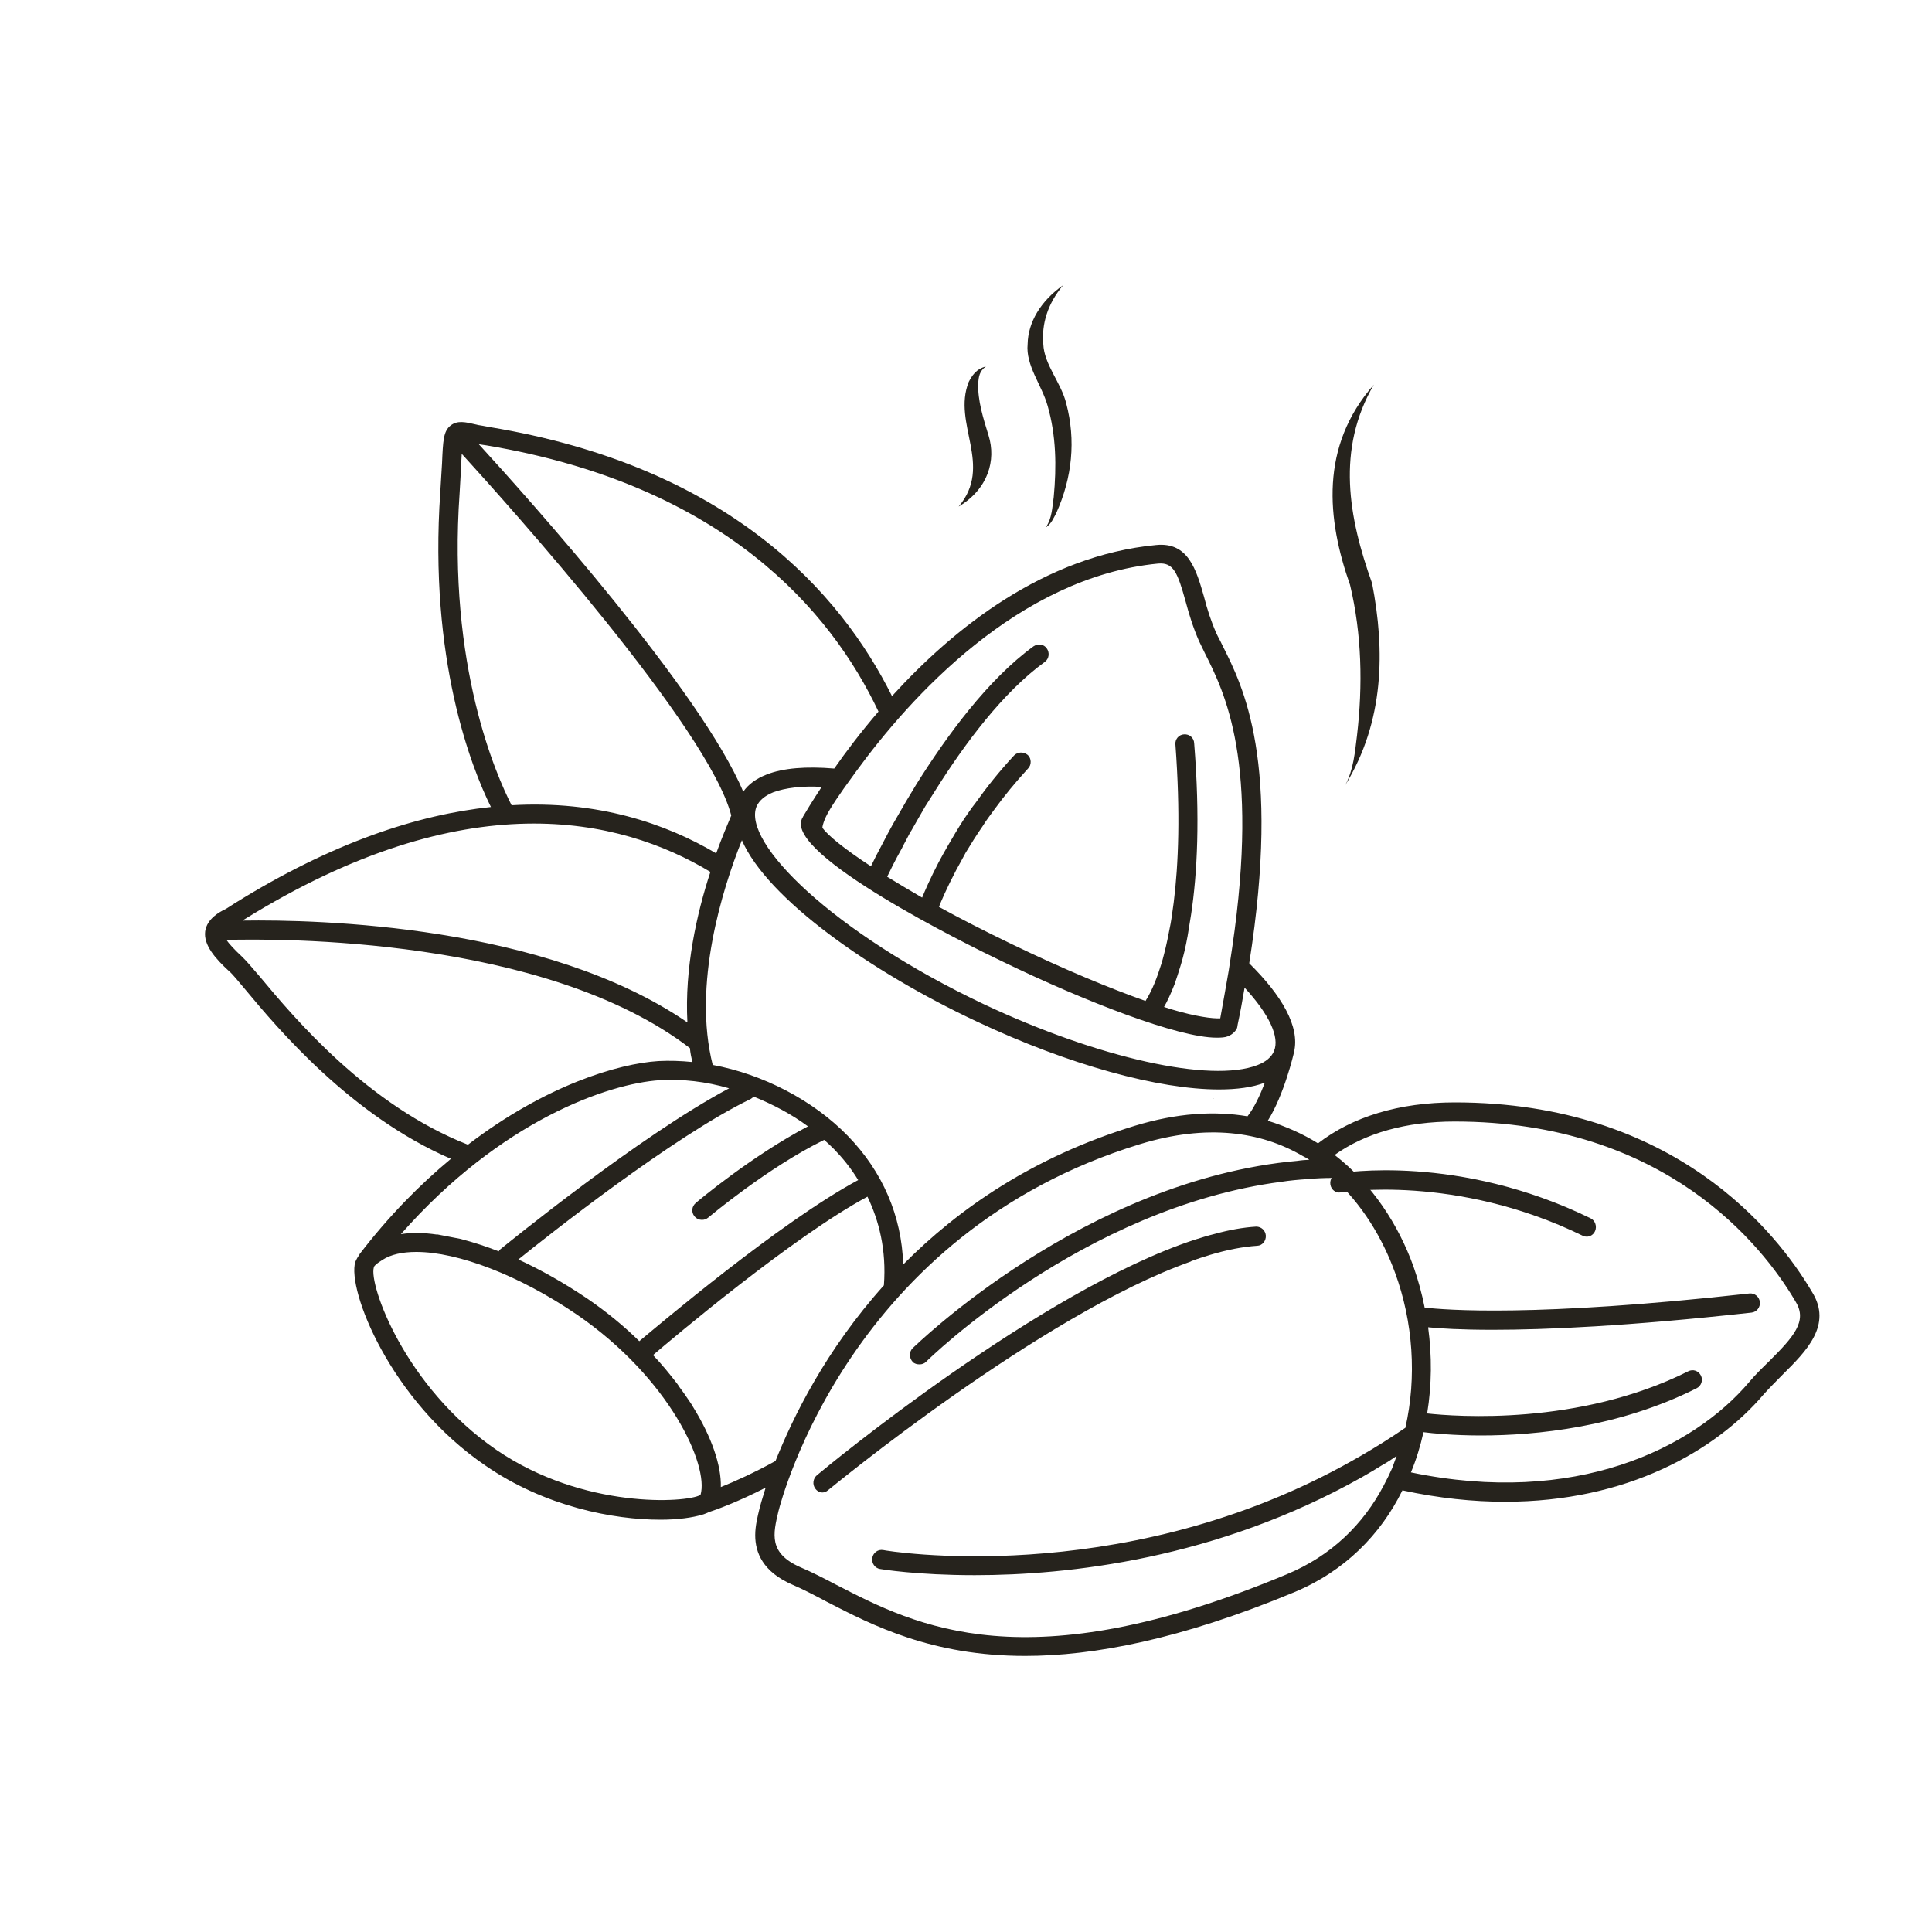 <?xml version="1.0" encoding="UTF-8"?> <svg xmlns="http://www.w3.org/2000/svg" xmlns:xlink="http://www.w3.org/1999/xlink" version="1.1" x="0px" y="0px" viewBox="0 0 100 100" style="enable-background:new 0 0 100 100;" xml:space="preserve"> <style type="text/css"> .st0{display:none;} .st1{fill:#26231D;} </style> <g id="LEGENDES_INDICES" class="st0"> </g> <g id="PICTOS"> <g id="MAPPING_AMANDES_GRILLEES__x2F__CAFE"> </g> <g id="POIVRE"> </g> <g id="FRUITS_NOIRS"> </g> <g id="EPICES"> </g> <g id="FRUITS_MURS"> </g> <g id="CREME_BRULEE"> </g> <g id="MINERAL"> </g> <g id="PATISSERIE"> </g> <g id="MENTHE"> </g> <g id="PAIN_GRILLE"> </g> <g id="BRIOCHE"> </g> <g id="POIVRE_-_AMANDES_GRILLEES"> <path class="st1" d="M62.82,56.88l-0.03-0.01c0-0.01,0.01-0.01,0.01-0.01h0.01C62.81,56.87,62.81,56.87,62.82,56.88z"></path> <path class="st1" d="M25.16,23.05c12.32,2.06,17.85,8.58,20.31,13.78c-0.92,1.07-1.69,2.09-2.29,2.95h-0.01 c-1.43-0.12-2.63-0.03-3.49,0.31c-0.54,0.21-0.95,0.51-1.21,0.89c-2.17-5.19-11.1-15.16-13.69-17.99 C24.88,23.01,25.01,23.03,25.16,23.05z M91.58,70.45c-0.36,0.35-0.72,0.7-1.03,1.07c-2.92,3.46-9.03,6.46-17.52,4.69 c0.28-0.67,0.49-1.37,0.65-2.08c0.48,0.06,1.55,0.17,2.98,0.17c2.84,0,7.13-0.42,11.15-2.44c0.25-0.12,0.35-0.42,0.23-0.66 c-0.13-0.25-0.41-0.35-0.66-0.22c-5.65,2.83-12.05,2.34-13.51,2.18c0.24-1.47,0.25-2.98,0.05-4.46c0.59,0.06,1.66,0.13,3.35,0.13 c2.7,0,6.96-0.18,13.39-0.89c0.27-0.03,0.46-0.28,0.43-0.55c-0.03-0.27-0.27-0.47-0.54-0.44c-11.12,1.24-15.78,0.85-16.81,0.73 c-0.14-0.72-0.34-1.44-0.58-2.13c-0.77-2.14-2.13-4.26-4.08-5.77c1.59-1.13,3.69-1.73,6.21-1.73c10.92,0,15.94,6.45,17.59,9.22 l0.07,0.12C93.56,68.39,92.83,69.2,91.58,70.45z M93.79,66.87l-0.06-0.1c-1.74-2.92-7.02-9.71-18.43-9.71 c-2.9,0-5.31,0.75-7.08,2.12c-0.78-0.49-1.66-0.88-2.6-1.17c0.84-1.33,1.34-3.45,1.36-3.56c0.31-1.32-0.64-2.93-2.32-4.59 c1.65-10.46-0.31-14.32-1.4-16.48c-0.1-0.22-0.22-0.42-0.3-0.6c-0.28-0.63-0.48-1.26-0.64-1.89c-0.4-1.39-0.81-2.85-2.48-2.68 c-5.78,0.55-10.47,4.3-13.67,7.82c-2.66-5.34-8.41-11.88-20.86-13.93c-0.25-0.05-0.43-0.08-0.56-0.1l-0.08-0.02 c-0.59-0.14-0.99-0.23-1.34,0.04c-0.38,0.29-0.4,0.78-0.45,1.96c-0.02,0.41-0.06,0.89-0.09,1.49c-0.6,8.66,1.61,14.26,2.62,16.3 c-3.8,0.4-8.21,1.84-13.27,4.99c-0.26,0.16-0.42,0.28-0.52,0.32c-0.22,0.11-0.91,0.46-1,1.13c-0.09,0.71,0.53,1.41,1.25,2.07 c0.16,0.13,0.45,0.49,0.83,0.94c1.66,2,5.47,6.53,10.64,8.76c-1.59,1.32-3.21,2.95-4.74,4.95l0.01,0.01 c-0.09,0.11-0.16,0.24-0.22,0.38c-0.43,1.42,1.79,7.17,6.74,10.54c3.08,2.13,6.64,2.8,9.05,2.8c0.92,0,1.67-0.11,2.16-0.26 c0.07-0.01,0.15-0.05,0.23-0.08c0.01,0,0.05-0.02,0.11-0.05c0.38-0.12,1.55-0.55,2.95-1.27c-0.19,0.6-0.3,1-0.32,1.09 c-0.09,0.38-0.22,0.87-0.22,1.37c0,0.9,0.39,1.9,1.94,2.57c0.56,0.24,1.15,0.55,1.77,0.88c2.35,1.21,5.41,2.8,10.26,2.8 c3.54,0,8.04-0.85,13.91-3.29c2.63-1.09,4.49-2.99,5.62-5.28c1.89,0.41,3.66,0.59,5.31,0.59c3.15,0,5.87-0.65,8.12-1.68 c2.25-1.02,4.03-2.42,5.27-3.88c0.3-0.34,0.64-0.67,0.97-1.01C93.49,69.94,94.86,68.58,93.79,66.87z M42.96,41.89 c0.18-0.3,0.42-0.66,0.71-1.07l0.65-0.9c2.77-3.8,8.38-10.05,15.62-10.75c0.8-0.07,1.01,0.46,1.43,1.97 c0.17,0.64,0.38,1.33,0.69,2.04c0.09,0.18,0.19,0.4,0.31,0.64c1.01,2.02,2.83,5.58,1.41,15.22l-0.18,1.19 c-0.08,0.48-0.36,2.04-0.44,2.48H63c-0.52-0.01-1.54-0.19-2.75-0.59c0.15-0.26,0.34-0.65,0.55-1.19c0.1-0.28,0.2-0.61,0.32-0.99 c0.13-0.43,0.25-0.93,0.35-1.49l0.18-1.11c0.32-2.12,0.47-5,0.16-8.87c-0.01-0.28-0.25-0.48-0.52-0.46 c-0.27,0.01-0.48,0.25-0.45,0.53c0.26,3.52,0.16,6.19-0.09,8.18c-0.06,0.4-0.1,0.76-0.16,1.09c-0.11,0.59-0.22,1.12-0.34,1.58 c-0.09,0.37-0.2,0.7-0.3,0.99c-0.27,0.78-0.53,1.23-0.66,1.43c-1.82-0.65-4.17-1.61-6.94-2.95c-1.39-0.67-2.64-1.31-3.75-1.92 c0.1-0.26,0.4-0.97,0.9-1.92c0.15-0.26,0.31-0.57,0.48-0.88c0.26-0.43,0.55-0.9,0.89-1.39c0.17-0.28,0.38-0.55,0.59-0.84 c0.5-0.69,1.09-1.41,1.75-2.13c0.19-0.19,0.18-0.52-0.01-0.7c-0.22-0.18-0.52-0.17-0.71,0.02c-0.77,0.83-1.43,1.66-1.99,2.45 c-0.23,0.29-0.41,0.57-0.6,0.84c-0.31,0.48-0.59,0.95-0.83,1.37c-0.18,0.31-0.34,0.6-0.49,0.88c-0.43,0.83-0.71,1.47-0.85,1.82 c-0.66-0.38-1.27-0.75-1.81-1.08c0.15-0.31,0.4-0.83,0.75-1.45c0.14-0.29,0.31-0.58,0.47-0.9h0.01c0.22-0.4,0.48-0.83,0.74-1.29 c0.18-0.28,0.36-0.57,0.55-0.87c1.49-2.37,3.48-5.05,5.64-6.61c0.22-0.16,0.26-0.48,0.1-0.7c-0.15-0.22-0.45-0.26-0.68-0.11 c-2.37,1.72-4.49,4.63-6.06,7.13l-0.53,0.88c-0.25,0.44-0.49,0.84-0.71,1.23c-0.18,0.32-0.34,0.63-0.48,0.9 c-0.28,0.52-0.5,0.95-0.64,1.25c-1.38-0.9-2.23-1.6-2.52-2c0,0,0,0,0.01,0C42.56,42.82,42.61,42.46,42.96,41.89z M39.16,41.74 c0.14-0.31,0.42-0.55,0.86-0.73c0.63-0.23,1.48-0.34,2.51-0.28c-0.51,0.77-0.83,1.31-0.96,1.53c-0.02,0.04-0.03,0.07-0.05,0.1 c-0.01,0-0.01,0.02-0.02,0.04c-0.8,1.86,8.52,6.48,10.39,7.37c4.28,2.07,9.09,3.94,11.08,3.94c0.24,0,0.43-0.01,0.58-0.07 c0.28-0.11,0.42-0.3,0.48-0.43c0.01-0.02,0.01-0.07,0.02-0.1c0-0.02,0.01-0.05,0.01-0.07c0.14-0.66,0.26-1.31,0.36-1.92 c1.27,1.38,1.83,2.56,1.52,3.29c-0.13,0.3-0.41,0.55-0.86,0.72c-2.41,0.93-8.22-0.36-14.15-3.15 C43.05,48.24,38.4,43.59,39.16,41.74z M50.55,52.87c4.79,2.26,9.44,3.52,12.54,3.52c0.94,0,1.74-0.11,2.37-0.35h0.01 c-0.25,0.65-0.56,1.31-0.9,1.74c-1.72-0.29-3.66-0.17-5.83,0.49c-5.24,1.6-9.12,4.28-11.99,7.18c-0.08-2.51-1.06-4.8-2.87-6.66 c-1.8-1.85-4.4-3.19-6.99-3.67c-1.05-4.15,0.49-9.08,1.51-11.63C39.71,46.51,45.05,50.29,50.55,52.87z M35.95,62.96 c0.1,0.12,0.24,0.18,0.38,0.18c0.13,0,0.23-0.04,0.33-0.12c0.03-0.02,3.06-2.58,6-4.02c0.18,0.16,0.34,0.31,0.51,0.48 c0.42,0.43,0.86,0.96,1.25,1.6c-4.06,2.18-10.43,7.59-11.33,8.34c-0.78-0.77-1.68-1.51-2.67-2.19c-1.21-0.82-2.42-1.5-3.59-2.04 c1.46-1.18,8.01-6.37,12.03-8.31c0.06-0.04,0.1-0.07,0.15-0.12c0.99,0.4,1.96,0.91,2.81,1.54c-2.91,1.53-5.69,3.86-5.8,3.96 C35.8,62.44,35.77,62.75,35.95,62.96z M23.79,25.52c0.03-0.61,0.07-1.11,0.08-1.51c0.01-0.17,0.02-0.36,0.03-0.52 c2.44,2.68,12.79,14.2,13.95,18.72c-0.2,0.48-0.49,1.15-0.78,1.96c-2.6-1.54-6.13-2.75-10.59-2.49 C25.69,40.13,23.16,34.45,23.79,25.52z M12.66,47.58c11.44-7.09,19.4-5.29,24.11-2.45c-0.71,2.16-1.34,5-1.19,7.79 c-7.35-5.05-19.09-5.33-23.02-5.27C12.59,47.63,12.62,47.6,12.66,47.58z M13.45,50.55c-0.43-0.5-0.72-0.84-0.91-1.02 c-0.44-0.41-0.69-0.69-0.82-0.88c2.62-0.07,16.45-0.18,23.99,5.6c0.02,0.24,0.07,0.48,0.13,0.72c-0.59-0.06-1.18-0.08-1.76-0.05 c-2.07,0.13-5.84,1.25-9.86,4.33C19.04,57.21,15.27,52.74,13.45,50.55z M34.15,55.91c1.17-0.07,2.39,0.07,3.59,0.42 c-4.64,2.46-11.53,8.08-11.84,8.33c-0.03,0.02-0.07,0.07-0.08,0.11c-0.67-0.26-1.32-0.47-1.93-0.63l-0.03-0.01l-1.24-0.24 c0,0-0.01,0-0.01,0.01c-0.68-0.1-1.3-0.11-1.86-0.02C25.94,57.98,31.51,56.08,34.15,55.91z M36.26,77.37c-0.01,0-0.01,0-0.01,0.01 c-0.72,0.41-6.04,0.75-10.55-2.33c-4.76-3.27-6.62-8.57-6.35-9.45c0.01-0.02,0.02-0.07,0.06-0.1c0.09-0.1,0.25-0.2,0.39-0.29 c0.43-0.28,1.03-0.41,1.75-0.41c2.14,0,5.32,1.2,8.32,3.25C34.68,71.36,36.7,75.86,36.26,77.37z M37.31,76.97 c0.03-1.12-0.48-2.6-1.44-4.15c-0.03-0.06-0.1-0.17-0.19-0.3c-0.16-0.24-0.39-0.57-0.56-0.79c-0.01-0.04-0.05-0.07-0.07-0.11 c-0.38-0.49-0.78-0.99-1.25-1.48c1.02-0.87,7.24-6.13,11.1-8.2c0.59,1.23,0.99,2.75,0.85,4.59c-3.01,3.35-4.71,6.83-5.61,9.09 C39.07,76.21,38.04,76.68,37.31,76.97z M72.74,73.91c-0.02,0.01-0.05,0.02-0.07,0.04c-0.73,0.5-1.47,0.96-2.21,1.39 c-0.33,0.19-0.65,0.37-0.98,0.55c-11.72,6.36-23.62,4.38-23.76,4.34c-0.27-0.05-0.52,0.13-0.57,0.4c-0.05,0.28,0.14,0.54,0.4,0.58 c0.05,0.01,1.92,0.32,4.9,0.32c4.81,0,12.49-0.82,20.04-5.07c0.35-0.2,0.71-0.41,1.06-0.63c0.25-0.14,0.5-0.3,0.74-0.47 c-0.07,0.2-0.15,0.42-0.23,0.63c-0.14,0.31-0.28,0.6-0.44,0.9c-1.05,2-2.71,3.64-5.03,4.6c-13.48,5.63-19.17,2.67-23.32,0.53 c-0.65-0.34-1.25-0.65-1.84-0.9c-1.67-0.73-1.41-1.74-1.14-2.89c0.15-0.59,3.71-14.42,18.72-19.01c3.47-1.06,6.25-0.65,8.41,0.61 c0.13,0.06,0.24,0.13,0.35,0.2c-0.2,0.01-0.39,0.02-0.58,0.05c-11.09,0.99-19.85,9.62-19.95,9.7c-0.19,0.19-0.19,0.5,0,0.71 c0.09,0.1,0.23,0.13,0.35,0.13c0.13,0,0.25-0.04,0.34-0.13c0.09-0.1,8.12-7.98,18.39-9.32c0.44-0.07,0.9-0.11,1.35-0.14 c0.43-0.04,0.86-0.06,1.31-0.06c0.01,0,0.01,0,0.02,0c1.48,1.33,2.55,3.09,3.21,4.91C73.14,68.42,73.34,71.28,72.74,73.91z"></path> <path class="st1" d="M65.52,63.96c0.01,0.28-0.19,0.51-0.44,0.52c-0.75,0.05-1.57,0.21-2.44,0.47c-0.32,0.1-0.65,0.2-0.99,0.33 v0.01c-7.79,2.76-18.67,11.75-18.8,11.85c-0.08,0.07-0.19,0.11-0.28,0.11c-0.14,0-0.28-0.07-0.37-0.2 c-0.16-0.21-0.12-0.52,0.08-0.69c0.53-0.45,11.59-9.58,19.55-12.19c0.35-0.11,0.7-0.22,1.03-0.3c0.76-0.21,1.49-0.34,2.16-0.38 C65.29,63.49,65.5,63.69,65.52,63.96z"></path> <path class="st1" d="M82.13,64.01c-0.06,0-0.13-0.01-0.19-0.04c-6.61-3.23-12.49-2.26-12.55-2.25c-0.25,0.04-0.49-0.14-0.53-0.41 c-0.04-0.27,0.13-0.52,0.38-0.57c0.25-0.04,6.23-1.03,13.09,2.32c0.23,0.11,0.34,0.41,0.23,0.66 C82.48,63.9,82.31,64.01,82.13,64.01z"></path> <path class="st1" d="M55.03,14.76c-0.81,0.96-1.12,2.02-1.03,3.04c0.04,1.08,0.93,2.01,1.19,3.09c0.5,1.9,0.31,3.83-0.52,5.67 c-0.14,0.25-0.24,0.54-0.54,0.74c0.33-0.49,0.33-1.04,0.41-1.57c0.15-1.58,0.13-3.19-0.32-4.74c-0.3-1.06-1.14-2.08-1.03-3.18 C53.21,16.69,53.86,15.58,55.03,14.76L55.03,14.76z"></path> <path class="st1" d="M71.11,19.91c-1.95,3.36-1.31,6.87-0.09,10.28c0.67,3.47,0.64,7.14-1.39,10.45c0.44-0.83,0.5-1.72,0.61-2.58 c0.3-2.59,0.25-5.22-0.36-7.78C68.68,26.88,68.3,23.11,71.11,19.91L71.11,19.91z"></path> <path class="st1" d="M49.62,26.22c1.8-2.14-0.34-4.28,0.52-6.45c0.16-0.3,0.37-0.67,0.89-0.8c-0.35,0.24-0.37,0.56-0.4,0.85 c-0.03,0.92,0.26,1.82,0.54,2.73C51.56,23.81,51.16,25.3,49.62,26.22L49.62,26.22z"></path> </g> <g id="CARAMEL"> </g> <g id="TIRAMISU"> </g> </g> <g id="REPERES"> </g> </svg> 